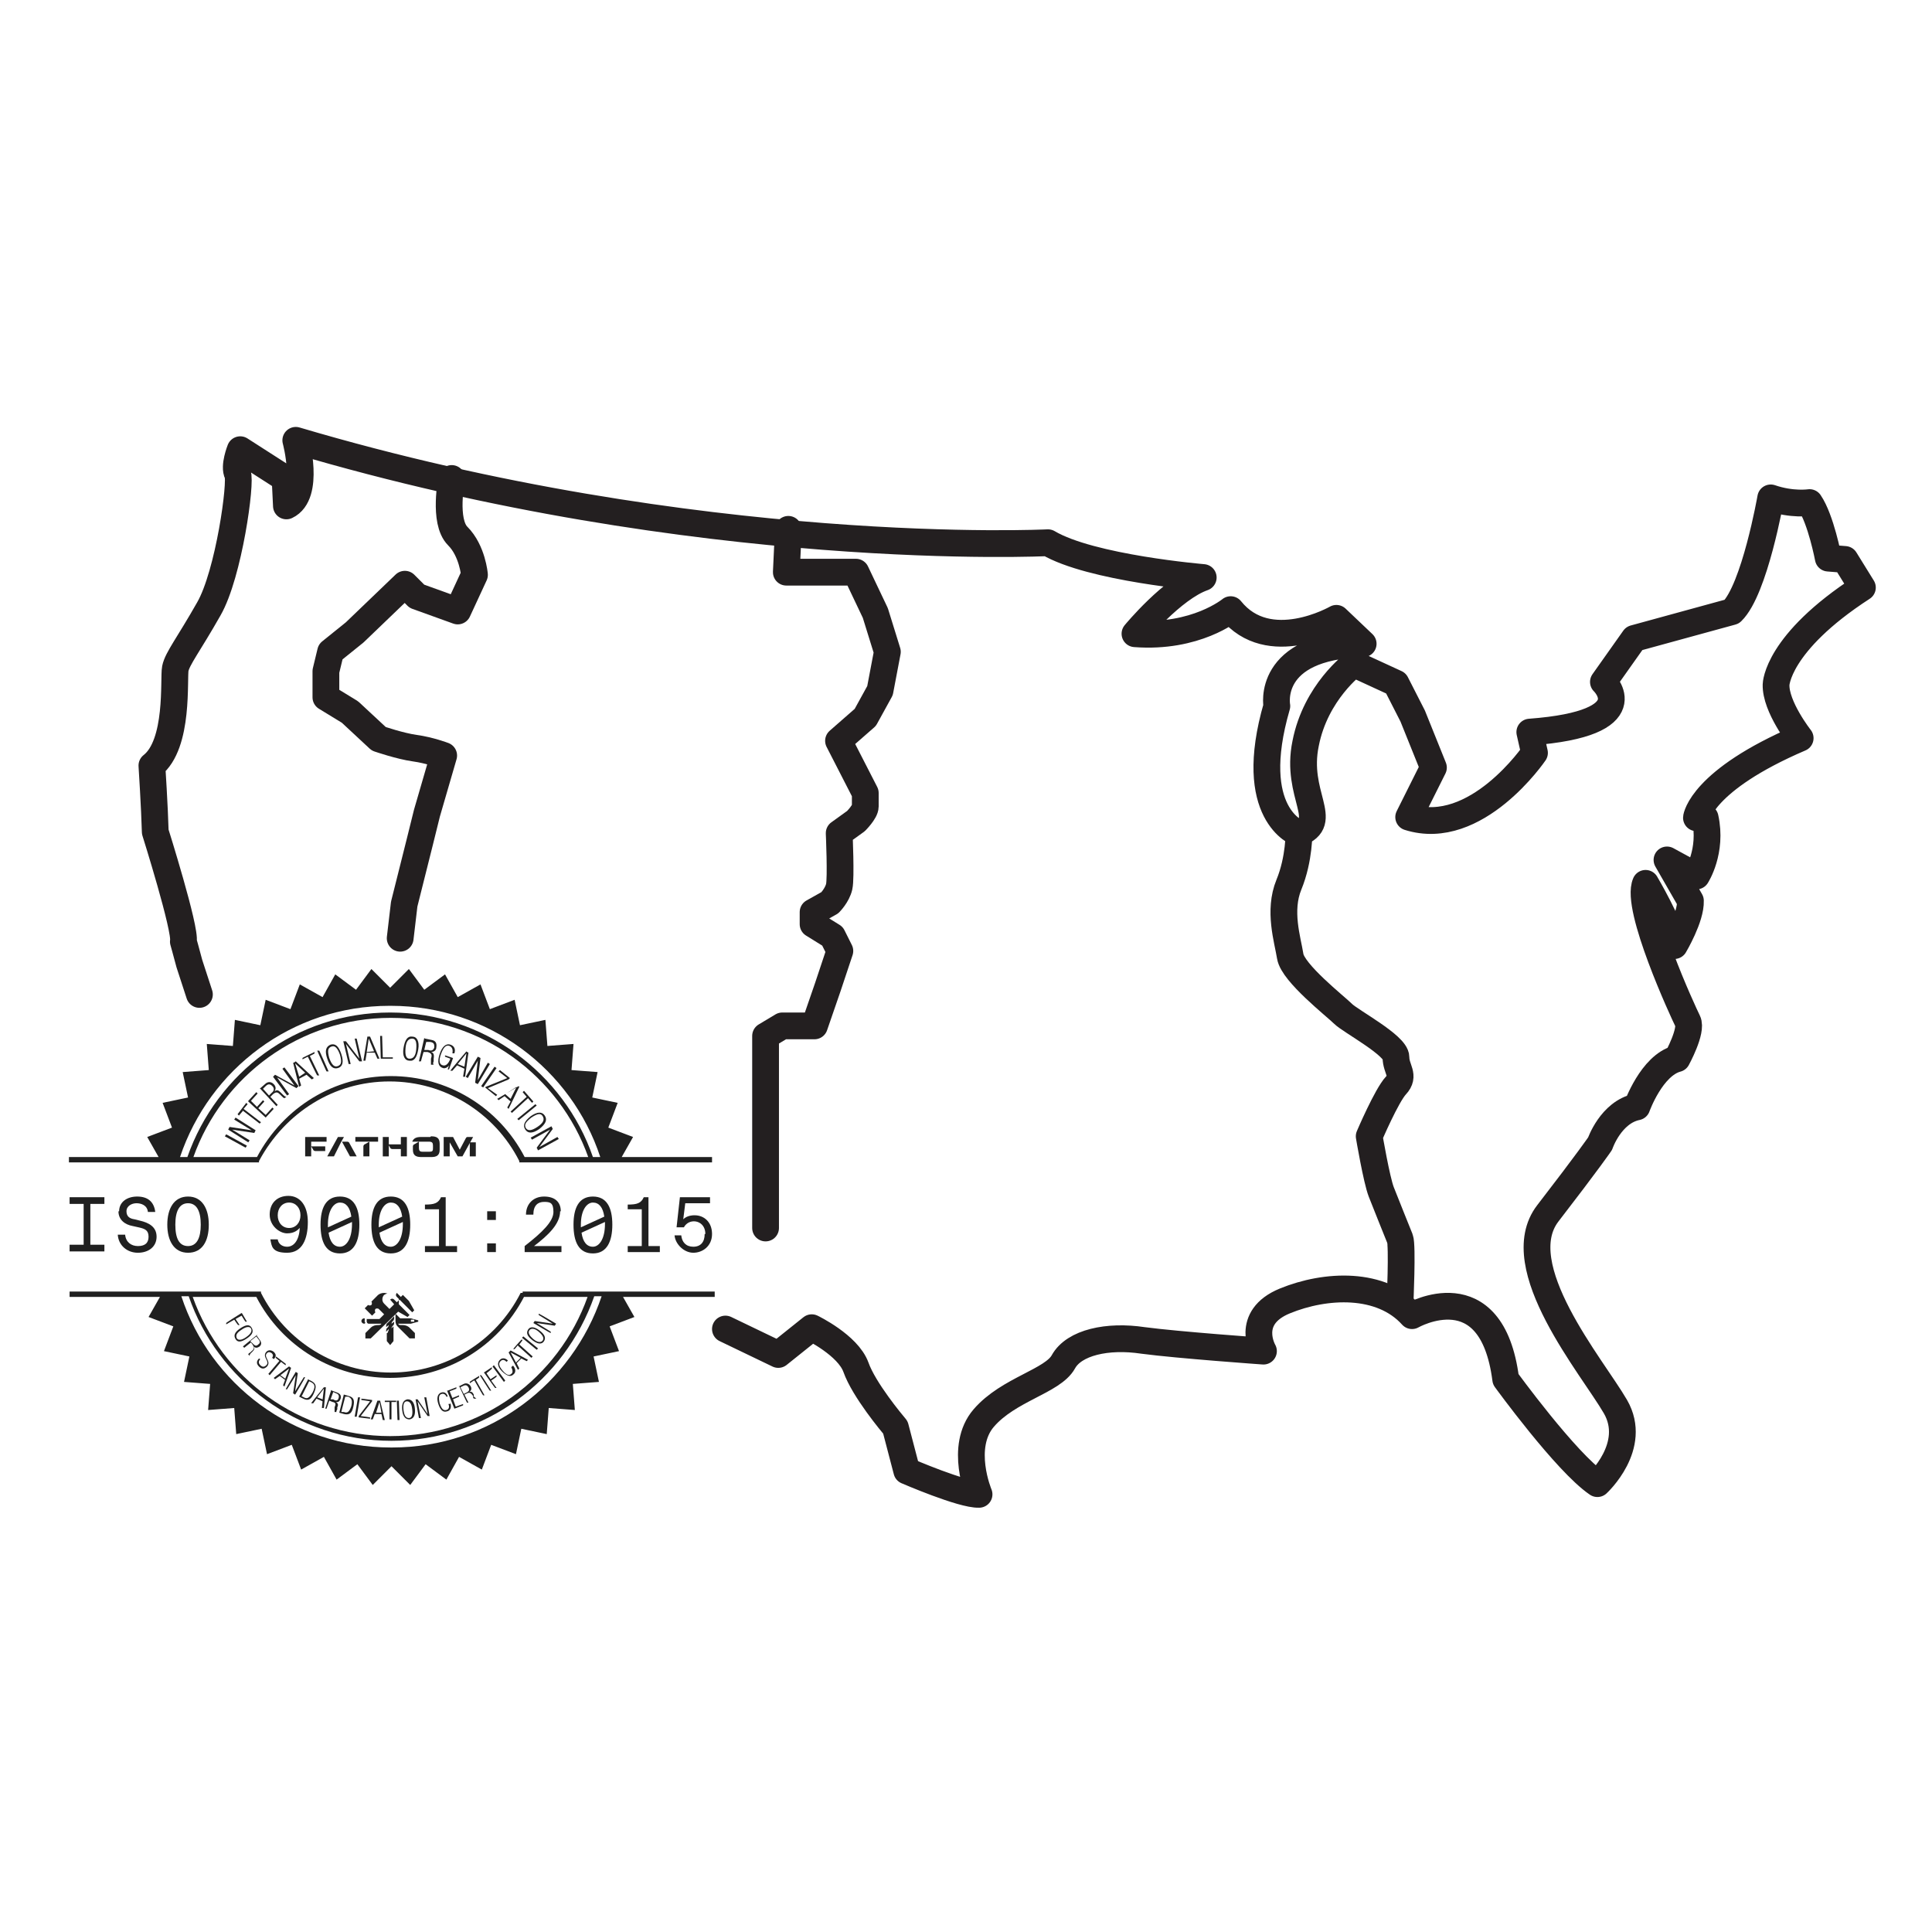 <?xml version="1.0" encoding="UTF-8"?> <svg xmlns="http://www.w3.org/2000/svg" id="Layer_1" data-name="Layer 1" version="1.1" viewBox="0 0 288.7 288.7"><defs><style> .cls-1 { fill: none; stroke: #231f20; stroke-linecap: round; stroke-linejoin: round; stroke-width: 4px; } .cls-2 { fill: #202020; stroke-width: 0px; } </style></defs><g><path class="cls-1" d="M108.4,198.6l7.9,3.8,5-4s5.4,2.6,6.6,5.9c1.2,3.4,5.4,8.4,5.9,9l1.7,6.5s8.3,3.6,10.8,3.5c0,0-3-7.1.7-11.4s10.3-5.5,11.9-8.4,6.6-4,11.9-3.2c5.3.7,18,1.6,18,1.6,0,0-2.9-5,3.2-7.5,6.1-2.5,14.4-2.9,19,2.2,0,0,11.9-6.8,14,9.5,0,0,9,12.4,13.7,15.6,0,0,6.1-5.6,2.7-11.5-3.4-5.9-16.2-21-10.1-28.9,6.1-7.9,7.8-10.4,7.8-10.4,0,0,1.6-4.7,5.5-5.5,0,0,2.2-6.2,6-7.2,0,0,2.3-4.2,1.6-5.6s-7.9-17-6.3-20.6c0,0,3.6,6.1,4.3,9.3,0,0,2.5-4.2,2.4-6.7l-3.5-6.1,4.4,2.4s2.4-3.7,1.3-8.7h-1.3c0-.1.8-5.6,15.5-11.9,0,0-3.7-4.7-3.6-8,0,0,.1-6.2,12.9-14.5l-2.6-4.2-2.5-.2s-1.1-5.8-2.8-8.3c0,0-2.6.4-5.8-.7,0,0-2.4,13.7-5.8,17l-14.6,4-4.6,6.5s6.5,6.2-11,7.5l.7,3.1s-8.7,12.8-18.8,9.6l3.7-7.4-3.1-7.7-2.5-4.9-6.3-2.9s-5.7,4.2-7.2,11.9c-1.6,7.7,3.8,11.7-1.1,13.4,0,0-7.9-2.8-3.2-19,0,0-1.7-8.9,12.9-9.3l-4-3.8s-10.1,5.8-15.8-1.3c0,0-5.2,4.3-14.3,3.6,0,0,5.6-6.8,10.2-8.4,0,0-16.8-1.4-23.2-5.2,0,0-52,2.6-112.4-15.3,0,0,2.2,8.1-1.4,9.8l-.2-4.1-6.7-4.3s-1,2.5-.4,3.6c.6,1.1-1.3,15-4.3,20.2-3,5.3-4.7,7.4-5,8.9s.6,11.3-3.5,14.5c0,0,.4,6.2.5,9.9,0,0,4.6,14.6,4.2,16.4,0,0,.4,1.4.9,3.3l1.5,4.6"></path><path class="cls-1" d="M67.5,71.5s-1.3,6.4.9,8.6,2.5,5.8,2.5,5.8l-2.5,5.4-6.1-2.2-1.8-1.8-7.5,7.2-3.6,2.9-.7,2.9v3.9l3.6,2.2,4.3,4s3.2,1.1,5.4,1.4,4.3,1.1,4.3,1.1l-2.5,8.6s-1.7,6.9-3.4,13.6l-.6,5.1"></path><path class="cls-1" d="M114.4,183.5v-28.7l2.5-1.5h4.8l2-5.8,1.8-5.4-1.1-2.2-2.9-1.8v-1.8l2.5-1.4s1.1-1.1,1.4-2.4,0-8,0-8l2.5-1.8s1.4-1.4,1.4-2.2v-2l-4-7.8,4-3.5,2.2-4,1.1-5.8-1.8-5.8-2.9-6.1h-10.4l.3-6.4"></path><path class="cls-1" d="M194.1,124.3s.1,4-1.5,7.9c-1.6,3.9-.2,8.2.2,10.7s6.8,7.5,7.9,8.6c1.1,1.1,7.9,4.7,7.9,6.5s1.4,2.7,0,4.2-4,7.6-4,7.6c0,0,1.1,6.5,1.8,8.3s2.4,6,2.8,7,0,9.8,0,9.8"></path></g><g><g><path class="cls-2" d="M92.9,172.9l1.7-3-3.7-1.4,1.4-3.7-3.8-.8.8-3.8-3.9-.3.3-3.9-3.9.3-.3-3.9-3.8.8-.8-3.8-3.7,1.4-1.4-3.7-3.4,1.9-1.9-3.4-3.1,2.3-2.3-3.1-2.8,2.8-2.8-2.8-2.3,3.1-3.1-2.3-1.9,3.4-3.4-1.9-1.4,3.7-3.7-1.4-.8,3.8-3.8-.8-.3,3.9-3.9-.3.3,3.9-3.9.3.8,3.8-3.8.8,1.4,3.7-3.7,1.4,1.7,3h-13.4v.8h28.2s.2,0,.2,0v-.2c3.9-7.3,11.3-11.9,19.5-11.9s15.7,4.6,19.4,11.9v.2h28.8v-.8h-13.7ZM58.4,150.3c14.6,0,27,9.5,31.3,22.6h-1.1c-4.3-12.5-16.3-21.6-30.3-21.6s-25.9,9-30.3,21.6h-1.1c4.4-13.1,16.7-22.6,31.3-22.6h0ZM58.4,160.8c-8.4,0-16,4.6-20,12.1h-9.5c4.3-12.1,15.9-20.8,29.5-20.8s25.2,8.7,29.5,20.8h-9.5c-3.9-7.5-11.6-12.1-20-12.1h0Z"></path><path class="cls-2" d="M77.8,193.2c-3.7,7.3-11.2,11.9-19.4,11.9s-15.7-4.6-19.4-11.9v-.2H10.4v.8h13.5l-1.7,3,3.7,1.4-1.4,3.7,3.8.8-.8,3.8,3.9.3-.3,3.9,3.9-.3.3,3.9,3.8-.8.8,3.8,3.7-1.4,1.4,3.7,3.4-1.9,1.9,3.4,3.1-2.3,2.3,3.1,2.8-2.8,2.8,2.8,2.3-3.1,3.1,2.3,1.9-3.4,3.4,1.9,1.4-3.7,3.7,1.4.8-3.8,3.8.8.3-3.9,3.9.3-.3-3.9,3.9-.3-.8-3.8,3.8-.8-1.4-3.7,3.7-1.4-1.7-3h13.7v-.8h-28.7v.2c-.1,0-.1,0-.1,0ZM58.4,216.3c-14.6,0-27-9.5-31.3-22.6h1.1c4.3,12.5,16.3,21.6,30.3,21.6s25.9-9,30.3-21.6h1.1c-4.4,13.1-16.7,22.6-31.3,22.6h0ZM87.8,193.8c-4.3,12.1-15.9,20.8-29.5,20.8s-25.2-8.7-29.5-20.8h9.5c3.9,7.5,11.6,12.1,20,12.1s16.1-4.6,20-12.1h9.5Z"></path></g><g><g><path class="cls-2" d="M54.3,171.3v1.5h.9v-2.2l-.7.4c-.1,0-.2.2-.2.3h0Z"></path><polygon class="cls-2" points="53.1 170.6 55.2 170.6 56.5 170.6 56.5 169.9 53.1 169.9 53.1 170.6"></polygon><path class="cls-2" d="M64.3,169.9h-1.4c-.7,0-1.1.2-1.3.7h2.5c.5,0,.6.2.6.6v.3c0,.4,0,.6-.5.6h-1.1c-.4,0-.5-.2-.5-.6v-.3h0v-.6l-.7.4c-.1,0-.2.2-.2.3v.5c0,.9.5,1.1,1.3,1.1h1.4c.8,0,1.3-.2,1.3-1.1v-.9c0-.9-.5-1.1-1.3-1.1h0Z"></path><polygon class="cls-2" points="50.5 169.9 48.9 172.8 49.9 172.8 51 170.6 51.4 169.9 50.5 169.9"></polygon><path class="cls-2" d="M51.8,170.6h-.7l1.2,2.2h1l-1.1-2c0-.1-.2-.2-.3-.2h0Z"></path><rect class="cls-2" x="70.2" y="170.7" width=".9" height="2.1"></rect><path class="cls-2" d="M69.9,169.9c-.1,0-.2,0-.3.2l-.9,1.7-1-1.9h-1.4v2.9h.9v-2.1h0l1.2,2.1h.7l1.6-2.9h-.7,0Z"></path><path class="cls-2" d="M45.6,172.8h.9v-1.5l.3.5c0,.1.2.2.3.2h1.5v-.7h-2.1v-.7h2.3v-.7h-3.2v2.9h0Z"></path><polygon class="cls-2" points="57.2 169.9 57.2 172.8 58.1 172.8 58.1 171 58.1 169.9 57.2 169.9"></polygon><path class="cls-2" d="M59.9,171h-1.9l.3.5c0,.1.2.2.3.2h1.3v1.1h.9v-2.9h-.9v1.1h0Z"></path></g><path class="cls-2" d="M71.3,172.5s0,0,0,0c0,0,0,0,0,0,0,0,0,0,0,0s0,0,0,0c0,0,0,0,0,0,0,0,0,0,0,0s0,0,0,0,0,0,0,0,0,0,0,0c0,0,0,0,0,0,0,0,0,0,0,0s0,0,0,0c0,0,0,0,0,0s0,0,0,0c0,0,0,0,0,0s0,0,0,0ZM71.3,172.7s0,0,0,0,0,0,0,0,0,0,0,0,0,0,0,0,0,0,0,0c0,0,0,0,0,0,0,0,0,0,0,0s0,0,0,0c0,0,0,0,0,0s0,0,0,0,0,0,0,0,0,0,0,0,0,0,0,0,0,0,0,0,0,0,0,0,0,0,0,0ZM71.5,172.5s0,0,0,0c0,0,0,0,0,0s0,0,0,0c0,0,0,0,0,0h0c0,.1,0,.1,0,.1h0c0-.1,0-.1,0-.1h0c0,.1,0,.1,0,.1v-.2h0,0ZM71.5,172.6h0s0,0,0,0c0,0,0,0,0,0s0,0,0,0,0,0,0,0c0,0,0,0,0,0,0,0,0,0,0,0h0c0,0,0,0,0,0h0Z"></path></g><path class="cls-2" d="M62.5,197.3l-1.1-.3h-1.6l-.7-.7v1.1c0,.3.1.6.3.8l1.8,1.8h.8v-.8l-.8-.8c-.3-.3-.7-.4-1.1-.4h-.2c-.2,0-.3,0-.4-.2h1.9l1.1-.3s0,0,0,0h0ZM61.9,197.5h-.5c0,.1,0-.3,0-.3h.5v.3h0ZM54.6,197.6c0,0,0,.2-.2.2-.2,0-.4-.2-.4-.4,0-.2.2-.4.4-.4h.1v.6h0ZM55.4,200h-.8v-.8c.2-.2.4-.4.8-.8.3-.3.7-.4,1.1-.4h0c.2,0,.4,0,.5-.2h-1.9c-.2,0-.3-.2-.3-.3v-.4h1.9c.3-.3.5-.5.7-.7l-.8-.8h0c-.1-.1-.4-.1-.5,0-.1.1-.1.4,0,.5l-.5.5-1.1-1.1.5-.5c.1.1.4.1.5,0,.1-.1.1-.4,0-.5h0l.8-.8h0c.4-.5,1.1-.6,1.6-.4,0,0,0,0,0,0-.2,0-.3.1-.5.2-.3.3-.4.9,0,1.3l.8.8c.1-.1.7-.7.7-.7l-.6-.7s.3-.3.6,0l.4.4.4-.4-.4-.4c-.3-.3,0-.6,0-.6l.6.6.3-.3.9.9.8,1.4-.3.3s-1.3-1.3-2-2v.8c.7.7,1.6,1.6,1.6,1.6l-.3.3-1.4-.8h0c0,0-4.1,4-4.1,4h0ZM58.9,196.8h0c0,.2,0,.5-.2.6h0c-.1.1-.2.3-.2.4h0c0,0,.4-.3.4-.3,0,.2,0,.5-.2.6h0c-.1.1-.2.3-.2.4h0c0,0,.3-.3.3-.3v2.2l-.5.6-.5-.6v-1.2h.1c.1-.3.2-.4.2-.6h0l-.4.4c0-.2,0-.5.2-.6h0c.1-.1.2-.3.2-.4h0c0,0-.4.3-.4.3,0-.2,0-.5.2-.6l1-1h0Z"></path><path class="cls-2" d="M10.4,178.9h5.2v1h-2.1v6.1h2.1v1h-5.2v-1h2.1v-6.1h-2.1v-1Z"></path><path class="cls-2" d="M17.8,181c0-1.4,1.2-2.2,2.7-2.2s2.5.7,2.7,2.3h-1.1c-.1-1-1-1.3-1.7-1.3s-1.5.4-1.5,1.2.5,1.1,1.2,1.2l.8.2c1.3.3,2.5.9,2.5,2.4s-1.2,2.4-2.8,2.4-2.9-1.1-3-2.7h1.1c.1,1.1.9,1.7,1.9,1.7s1.6-.4,1.6-1.4-.6-1.2-1.5-1.4l-.9-.2c-1.1-.2-2.1-.9-2.1-2.2h0Z"></path><path class="cls-2" d="M31.2,183c0,2.5-1,4.2-3.1,4.2s-3.1-1.8-3.1-4.2,1-4.2,3.1-4.2,3.1,1.8,3.1,4.2ZM26.2,183c0,2.1.6,3.2,1.9,3.2s1.9-1.2,1.9-3.2-.6-3.2-1.9-3.2-1.9,1.2-1.9,3.2Z"></path><path class="cls-2" d="M45,183.2c-.4.6-1,1.1-2.1,1.1s-2.6-1.1-2.6-2.8,1.1-2.8,2.8-2.8,2.9,1.4,2.9,3.9-.8,4.6-3.1,4.6-2.3-1-2.5-2h1.1c.1.7.7,1.1,1.4,1.1,1.2,0,1.9-1.3,1.9-3.1h0ZM43.2,179.7c-1,0-1.7.8-1.7,1.9s.7,1.9,1.7,1.9,1.7-.8,1.7-1.9-.7-1.9-1.7-1.9Z"></path><path class="cls-2" d="M47.9,183c0-2.5.8-4.2,2.9-4.2s2.9,1.7,2.9,4.2-.8,4.3-2.9,4.3-2.9-1.7-2.9-4.3ZM49,183.4l3.5-1.6c-.2-1.4-.8-2.1-1.7-2.1s-1.8,1.1-1.8,3.3,0,.3,0,.4ZM52.6,183c0-.1,0-.2,0-.4l-3.5,1.6c.2,1.4.8,2.1,1.7,2.1s1.8-1.1,1.8-3.4h0Z"></path><path class="cls-2" d="M55.5,183c0-2.5.8-4.2,2.9-4.2s2.9,1.7,2.9,4.2-.8,4.3-2.9,4.3-2.9-1.7-2.9-4.3ZM56.6,183.4l3.5-1.6c-.2-1.4-.8-2.1-1.7-2.1s-1.8,1.1-1.8,3.3,0,.3,0,.4ZM60.2,183c0-.1,0-.2,0-.4l-3.5,1.6c.2,1.4.8,2.1,1.7,2.1s1.8-1.1,1.8-3.4h0Z"></path><path class="cls-2" d="M66.6,178.9v7.3h1.7v.9h-4.8v-.9h2.1v-5.5h-2.1v-.7c1.4,0,2-.2,2.4-1.1h.7Z"></path><path class="cls-2" d="M72.8,182.3v-1.3h1.3v1.3h-1.3ZM72.8,187.1v-1.3h1.3v1.3h-1.3Z"></path><path class="cls-2" d="M83.7,181c0,1.9-1.8,3.6-3.9,5.2h4.1v.9h-5.5v-.9c2.7-2.1,4.3-3.7,4.3-5.1s-.5-1.5-1.4-1.5-1.6.5-1.6,1.9h-1.1c0-1.6,1.1-2.7,2.7-2.7s2.5.8,2.5,2.2h0Z"></path><path class="cls-2" d="M85.7,183c0-2.5.8-4.2,2.9-4.2s2.9,1.7,2.9,4.2-.8,4.3-2.9,4.3-2.9-1.7-2.9-4.3ZM86.8,183.4l3.5-1.6c-.2-1.4-.8-2.1-1.7-2.1s-1.8,1.1-1.8,3.3,0,.3,0,.4ZM90.4,183c0-.1,0-.2,0-.4l-3.5,1.6c.2,1.4.8,2.1,1.7,2.1s1.8-1.1,1.8-3.4h0Z"></path><path class="cls-2" d="M96.9,178.9v7.3h1.7v.9h-4.8v-.9h2.1v-5.5h-2.1v-.7c1.4,0,2-.2,2.4-1.1h.7Z"></path><path class="cls-2" d="M105.4,184.4c0-1.3-.9-1.9-1.7-1.9s-1.3.5-1.5.9h-1.1s.5-4.5.5-4.5h4.5v.9h-3.7l-.3,2.4c.4-.4,1-.6,1.7-.6,1.4,0,2.6,1,2.6,2.8s-1.4,2.8-2.8,2.8-2.7-1.3-2.8-2.6h1c.1,1,.7,1.7,1.8,1.7s1.7-.7,1.7-1.9h0Z"></path><g><path class="cls-2" d="M36.2,196.3l.7,1.2h-.2c0,.1-.6-.9-.6-.9l-.9.5.6.9h-.2c0,.1-.6-.8-.6-.8l-1.2.7v-.2c-.1,0,2.3-1.5,2.3-1.5h0Z"></path><path class="cls-2" d="M37.6,198.4c.3.5.2,1-.7,1.6s-1.4.6-1.7.1c-.3-.5-.2-1,.7-1.6s1.4-.6,1.7-.1ZM35.4,200c.2.3.7.3,1.4-.2s.9-.9.7-1.3c-.2-.3-.7-.3-1.4.2-.8.5-.9.9-.7,1.3Z"></path><path class="cls-2" d="M38.3,199.5l.5.7c.3.4.3.7,0,1-.3.2-.6.3-.9,0h0c.2.3.1.5-.2.8l-.2.2c-.1.1-.2.2-.2.4l-.2-.2c0-.1.1-.2.3-.3l.2-.2c.4-.3.4-.5.2-.9l-.3-.4-1,.8-.2-.2,2.2-1.8h0ZM37.5,200.5l.3.3c.3.3.5.4.8.1.3-.2.3-.5,0-.8l-.3-.4-.9.7h0Z"></path><path class="cls-2" d="M40.6,203c.2-.3.3-.5,0-.8-.3-.2-.5-.2-.7,0-.6.6.7,1.2,0,2-.4.4-.8.4-1.2,0-.4-.4-.4-.8,0-1.2h0c0,0,.2.1.2.1h0c-.3.3-.3.6,0,.9.3.3.6.3.9,0,.6-.6-.7-1.2,0-2,.3-.3.7-.3,1.1,0,.4.4.4.7,0,1.1l-.2-.2h0Z"></path><path class="cls-2" d="M41.8,203.4l-.6-.5v-.2c.1,0,1.5,1.1,1.5,1.1v.2c-.1,0-.7-.5-.7-.5l-1.7,2-.2-.2,1.7-2h0Z"></path><path class="cls-2" d="M43.2,204.2l.3.2-1,2.8-.2-.2.3-.8-.8-.6-.7.5-.2-.2,2.4-1.8h0ZM42.6,206.1l.6-1.6h0s-1.3,1-1.3,1l.7.5h0Z"></path><path class="cls-2" d="M44.2,205l.3.2-.4,2.7h0s1.3-2.1,1.3-2.1h.2c0,.1-1.5,2.6-1.5,2.6l-.3-.2.4-2.7h0s-1.3,2.1-1.3,2.1h-.2c0-.1,1.5-2.6,1.5-2.6Z"></path><path class="cls-2" d="M46,206.1l.6.3c.7.4.7.9.3,1.8s-.8,1.2-1.6.8l-.6-.3,1.3-2.5h0ZM45,208.6l.4.2c.5.3.8.1,1.3-.7.4-.8.4-1.2-.1-1.5l-.4-.2-1.1,2.2h0Z"></path><path class="cls-2" d="M48.4,207.3h.3c0,.1-.3,3.1-.3,3.1h-.3c0-.1.1-1,.1-1l-.9-.4-.5.7h-.3c0-.1,1.9-2.4,1.9-2.4h0ZM48.2,209.2l.2-1.7h0l-1,1.3.8.3h0Z"></path><path class="cls-2" d="M49.6,207.8l.8.3c.5.2.6.5.5.9-.1.3-.3.6-.7.5h0c.3.2.4.4.2.8v.3c-.1.2-.2.3-.1.4h-.3c0-.2,0-.4,0-.5v-.2c.2-.5.2-.7-.3-.8l-.5-.2-.4,1.2h-.2c0,0,.9-2.8.9-2.8h0ZM49.4,209.1h.4c.4.3.7.2.8-.2.1-.3,0-.6-.4-.7l-.4-.2-.4,1.1h0Z"></path><path class="cls-2" d="M51.4,208.4l.7.2c.8.2.9.7.7,1.6s-.5,1.3-1.4,1.1l-.7-.2.7-2.8h0ZM51,211h.4c.5.2.8,0,1.1-.9.2-.9,0-1.2-.5-1.4h-.4c0-.1-.6,2.3-.6,2.3h0Z"></path><path class="cls-2" d="M53.5,208.8h.3s-.5,2.9-.5,2.9h-.3s.5-2.9.5-2.9Z"></path><path class="cls-2" d="M53.6,211.6l1.7-2.2-1.3-.2v-.2s1.6.2,1.6.2v.2s-1.7,2.2-1.7,2.2l1.4.2v.2s-1.7-.2-1.7-.2v-.2s0,0,0,0Z"></path><path class="cls-2" d="M56.5,209.3h.3s.7,2.9.7,2.9h-.3s-.2-.9-.2-.9h-1c0,0-.3.8-.3.8h-.3s1-2.8,1-2.8h0ZM57,211.1l-.3-1.6h0l-.5,1.6h.9c0,0,0,0,0,0Z"></path><path class="cls-2" d="M58.2,209.5h-.7v-.2h1.7v.2h-.7s0,2.6,0,2.6h-.3s0-2.7,0-2.7h0Z"></path><path class="cls-2" d="M59.3,209.3h.3s.1,2.9.1,2.9h-.3s-.1-2.9-.1-2.9Z"></path><path class="cls-2" d="M60.9,209.1c.6,0,1,.4,1.1,1.4s-.2,1.5-.8,1.6c-.6,0-1-.4-1.1-1.4s.2-1.5.8-1.6ZM61.1,211.9c.4,0,.6-.4.5-1.3s-.4-1.2-.8-1.2c-.4,0-.6.4-.5,1.3s.4,1.2.8,1.2Z"></path><path class="cls-2" d="M62.1,209.1h.3c0,0,1.5,2.2,1.5,2.2h0l-.5-2.5h.3s.5,2.8.5,2.8h-.3c0,0-1.5-2.2-1.5-2.2h0l.5,2.5h-.3s-.5-2.8-.5-2.8Z"></path><path class="cls-2" d="M67.3,209.7c.2.6,0,1.1-.5,1.2-.6.2-1-.2-1.3-1.1s-.1-1.5.4-1.7c.6-.2.9.2,1,.6h-.2c-.1-.3-.4-.5-.7-.4-.4.1-.5.5-.3,1.4.3.9.6,1.1,1,1,.4-.1.5-.5.3-.9h.2c0,0,0,0,0,0Z"></path><path class="cls-2" d="M66.9,207.8l1.3-.5v.2c0,0-1,.4-1,.4l.4,1,1-.4v.2c0,0-.9.4-.9.4l.4,1.1,1.1-.4v.2c0,0-1.3.5-1.3.5l-1.1-2.7h0Z"></path><path class="cls-2" d="M68.5,207.2l.8-.4c.4-.2.8,0,1,.3.2.3.2.7-.2.9h0c.3-.1.5,0,.7.4v.3c.2.1.3.3.4.3h-.3c0,0-.2,0-.2-.2v-.2c-.3-.4-.5-.6-.9-.4l-.4.2.6,1.2h-.2c0,.1-1.2-2.5-1.2-2.5h0ZM69.3,208.3l.4-.2c.4-.2.5-.4.3-.8-.2-.3-.4-.4-.8-.2l-.4.2.5,1h0Z"></path><path class="cls-2" d="M70.8,206.3l-.6.4v-.2c-.1,0,1.4-.9,1.4-.9v.2c.1,0-.5.4-.5.4l1.3,2.3h-.2c0,.1-1.3-2.2-1.3-2.2h0Z"></path><path class="cls-2" d="M71.7,205.5h.2c0-.1,1.5,2.3,1.5,2.3h-.2c0,.1-1.5-2.3-1.5-2.3Z"></path><path class="cls-2" d="M72.3,205.1l1.2-.8v.2c.1,0-.8.7-.8.7l.6.9.9-.6v.2c.1,0-.8.6-.8.6l.8,1.1h-.2c0,.1-1.6-2.2-1.6-2.2h0Z"></path><path class="cls-2" d="M73.6,204.2l.2-.2,1.7,2.3-.2.2-1.7-2.3Z"></path><path class="cls-2" d="M76.7,204.1c.4.5.4,1,0,1.3-.4.4-1,.2-1.7-.5s-.7-1.3-.3-1.7c.4-.4.9-.2,1.2.1l-.2.2c-.3-.3-.6-.4-.9-.1-.3.3-.3.7.3,1.4.6.7,1,.8,1.3.5.3-.2.2-.6,0-1l.2-.2h0Z"></path><path class="cls-2" d="M76.1,202l.2-.2,2.6,1.4-.2.2-.8-.4-.7.7.4.8-.2.2-1.4-2.6h0ZM77.8,202.9l-1.5-.8h0s.8,1.5.8,1.5l.6-.6h0Z"></path><path class="cls-2" d="M77.4,201l-.5.6h-.2c0-.1,1.2-1.4,1.2-1.4h.2c0,.1-.5.7-.5.7l2,1.8-.2.2-2-1.8h0Z"></path><path class="cls-2" d="M78,199.9l.2-.2,2.2,1.8-.2.2-2.2-1.8Z"></path><path class="cls-2" d="M78.9,198.7c.3-.5.9-.5,1.7.1s1,1.1.7,1.6c-.3.5-.9.5-1.7-.1s-1-1.1-.7-1.6h0ZM81.1,200.3c.2-.3.1-.7-.6-1.3s-1.2-.5-1.4-.2-.1.7.6,1.3,1.2.5,1.4.2Z"></path><path class="cls-2" d="M79.7,197.7l.2-.3,2.7.4h0s-2.1-1.3-2.1-1.3v-.2c.1,0,2.6,1.5,2.6,1.5l-.2.3-2.7-.4h0s2.1,1.3,2.1,1.3v.2c-.1,0-2.6-1.5-2.6-1.5Z"></path></g><g><path class="cls-2" d="M33.6,169.8l.2-.3,3.1,1.7-.2.3-3.1-1.7Z"></path><path class="cls-2" d="M34.1,168.8l.2-.4,3.3.5h0s-2.6-1.6-2.6-1.6l.2-.3,3,1.9-.2.4-3.3-.5h0s2.6,1.6,2.6,1.6l-.2.3-3-1.9h0Z"></path><path class="cls-2" d="M36.3,166l-.6.7-.2-.2,1.3-1.7.2.2-.6.7,2.6,2-.2.2-2.6-2h0Z"></path><path class="cls-2" d="M37.1,164.5l1.2-1.3.2.2-1,1.1.9.9.9-1,.2.2-.9,1,1.1,1,1-1.1.2.2-1.2,1.3-2.6-2.4h0Z"></path><path class="cls-2" d="M38.8,162.7l.8-.7c.4-.4.9-.4,1.3,0,.3.3.4.7.1,1.1h0c.4-.3.6-.2,1,.2l.3.3c.1.1.3.3.5.3l-.3.2c-.1,0-.3-.2-.4-.3l-.2-.2c-.4-.4-.6-.5-1.1-.1l-.4.4,1.1,1.2-.2.2-2.4-2.6h0ZM40.2,163.7l.4-.4c.4-.3.4-.7.1-1-.3-.3-.6-.4-1,0l-.4.4.9,1h0Z"></path><path class="cls-2" d="M40.8,160.9l.3-.3,2.9,1.6h0s-1.8-2.5-1.8-2.5l.3-.2,2.1,2.8-.3.3-2.9-1.6h0s1.8,2.5,1.8,2.5l-.3.2-2.1-2.8h0Z"></path><path class="cls-2" d="M43.9,158.8l.3-.2,2.7,2.5-.3.2-.8-.7-1.1.6.3,1-.3.2-.9-3.6h0ZM45.6,160.3l-1.5-1.4h0s.6,2,.6,2l.9-.6h0Z"></path><path class="cls-2" d="M46,157.9l-.8.4v-.2c-.1,0,1.8-.9,1.8-.9v.2c.1,0-.7.4-.7.4l1.4,2.9h-.3c0,.1-1.4-2.8-1.4-2.8h0Z"></path><path class="cls-2" d="M47.4,157h.3c0-.1,1.4,3.1,1.4,3.1h-.3c0,.1-1.4-3.1-1.4-3.1Z"></path><path class="cls-2" d="M49.4,156.1c.7-.2,1.2.2,1.6,1.4.4,1.2.2,1.9-.5,2.1-.7.2-1.2-.2-1.6-1.4-.4-1.2-.2-1.8.5-2.1ZM50.5,159.3c.5-.2.6-.6.3-1.7-.4-1.1-.8-1.4-1.3-1.2-.5.2-.6.6-.3,1.7.4,1.1.8,1.4,1.3,1.2Z"></path><path class="cls-2" d="M51.3,155.6h.4c0,0,2,2.6,2,2.6h0l-.7-3h.3c0,0,.8,3.4.8,3.4h-.4c0,0-2-2.6-2-2.6h0l.7,3h-.3c0,0-.8-3.4-.8-3.4h0Z"></path><path class="cls-2" d="M54.9,154.9h.4s1.4,3.3,1.4,3.3h-.3s-.4-.9-.4-.9h-1.2c0,.1-.2,1.2-.2,1.2h-.3s.6-3.6.6-3.6h0ZM55.9,157.1l-.8-1.9h0l-.3,2s1.1-.1,1.1-.1Z"></path><path class="cls-2" d="M56.8,154.8h.3s.1,3.2.1,3.2h1.5s0,.2,0,.2h-1.8c0,0-.1-3.5-.1-3.5h0Z"></path><path class="cls-2" d="M61.6,154.9c.7,0,1.1.7.9,1.9s-.6,1.8-1.3,1.7c-.7,0-1.1-.7-.9-1.9s.6-1.8,1.3-1.7ZM61.2,158.2c.5,0,.9-.3,1-1.4.1-1.1-.1-1.6-.6-1.6-.5,0-.9.3-1,1.4-.1,1.1.1,1.6.6,1.6Z"></path><path class="cls-2" d="M63.5,155.2l1,.2c.6.1.8.5.7,1.1,0,.4-.3.7-.8.7h0c.4.1.5.4.4,1v.4c-.1.2-.1.4,0,.5h-.4c0-.2,0-.4,0-.6v-.3c.2-.6.1-.8-.5-1h-.6c0-.1-.4,1.4-.4,1.4h-.3c0,0,.8-3.5.8-3.5h0ZM63.5,156.9h.5c.5.2.8,0,.9-.4,0-.4,0-.7-.6-.8h-.6c0-.1-.3,1.2-.3,1.2h0Z"></path><path class="cls-2" d="M66.5,158v-.3c0,0,1.2.4,1.2.4l-.6,1.7h-.2c0,0,.2-.6.2-.6h0c-.2.3-.6.5-.9.4-.7-.2-.9-.9-.5-2.1.4-1.2,1-1.6,1.6-1.4.6.2.8.7.6,1.3h-.3c.1-.5,0-.9-.4-1.1-.5-.2-.9.1-1.3,1.2-.4,1.1-.2,1.6.3,1.7.4.1.8-.2,1.1-1h0c0,0-.8-.3-.8-.3h0Z"></path><path class="cls-2" d="M69.6,157.1l.4.2-.5,3.6h-.3c0-.1.2-1.2.2-1.2l-1.1-.5-.7.8h-.3c0-.1,2.4-2.9,2.4-2.9h0ZM69.4,159.4l.3-2h0s-1.3,1.6-1.3,1.6l1,.4h0Z"></path><path class="cls-2" d="M71.4,157.9l.4.2-.4,3.3h0s1.5-2.6,1.5-2.6l.3.2-1.8,3-.4-.2.4-3.3h0s-1.5,2.6-1.5,2.6l-.3-.2,1.8-3Z"></path><path class="cls-2" d="M73.9,159.4l.3.2-2,2.9-.3-.2,2-2.9Z"></path><path class="cls-2" d="M72.6,162.4l3.2-1.3-1.3-1,.2-.2,1.5,1.2-.2.2-3.1,1.3,1.4,1-.2.2-1.6-1.3.2-.2h0Z"></path><path class="cls-2" d="M77.3,162.1l.3.3-1.6,3.3-.2-.2.5-.9-.9-.8-.9.6-.2-.2,3.2-1.9h0ZM76.3,164.2l.9-1.8h0s-1.7,1.1-1.7,1.1l.8.7h0Z"></path><path class="cls-2" d="M78.7,163.9l-.6-.7.2-.2,1.4,1.6-.2.2-.6-.7-2.4,2.2-.2-.2,2.4-2.2h0Z"></path><path class="cls-2" d="M80,165l.2.2-2.7,2.2-.2-.2s2.7-2.2,2.7-2.2Z"></path><path class="cls-2" d="M81.4,166.7c.4.6.2,1.2-.8,2-1,.7-1.7.7-2.1.1-.4-.6-.2-1.2.8-2,1-.7,1.7-.7,2.1-.1ZM78.6,168.6c.3.4.8.4,1.7-.2s1.1-1.1.8-1.6-.8-.4-1.7.2c-.9.7-1.1,1.1-.8,1.6Z"></path><path class="cls-2" d="M82.4,168.3l.2.4-2,2.7h0s2.7-1.5,2.7-1.5l.2.3-3.1,1.7-.2-.4,2-2.7h0s-2.7,1.5-2.7,1.5l-.2-.3,3.1-1.7Z"></path></g></g></svg> 